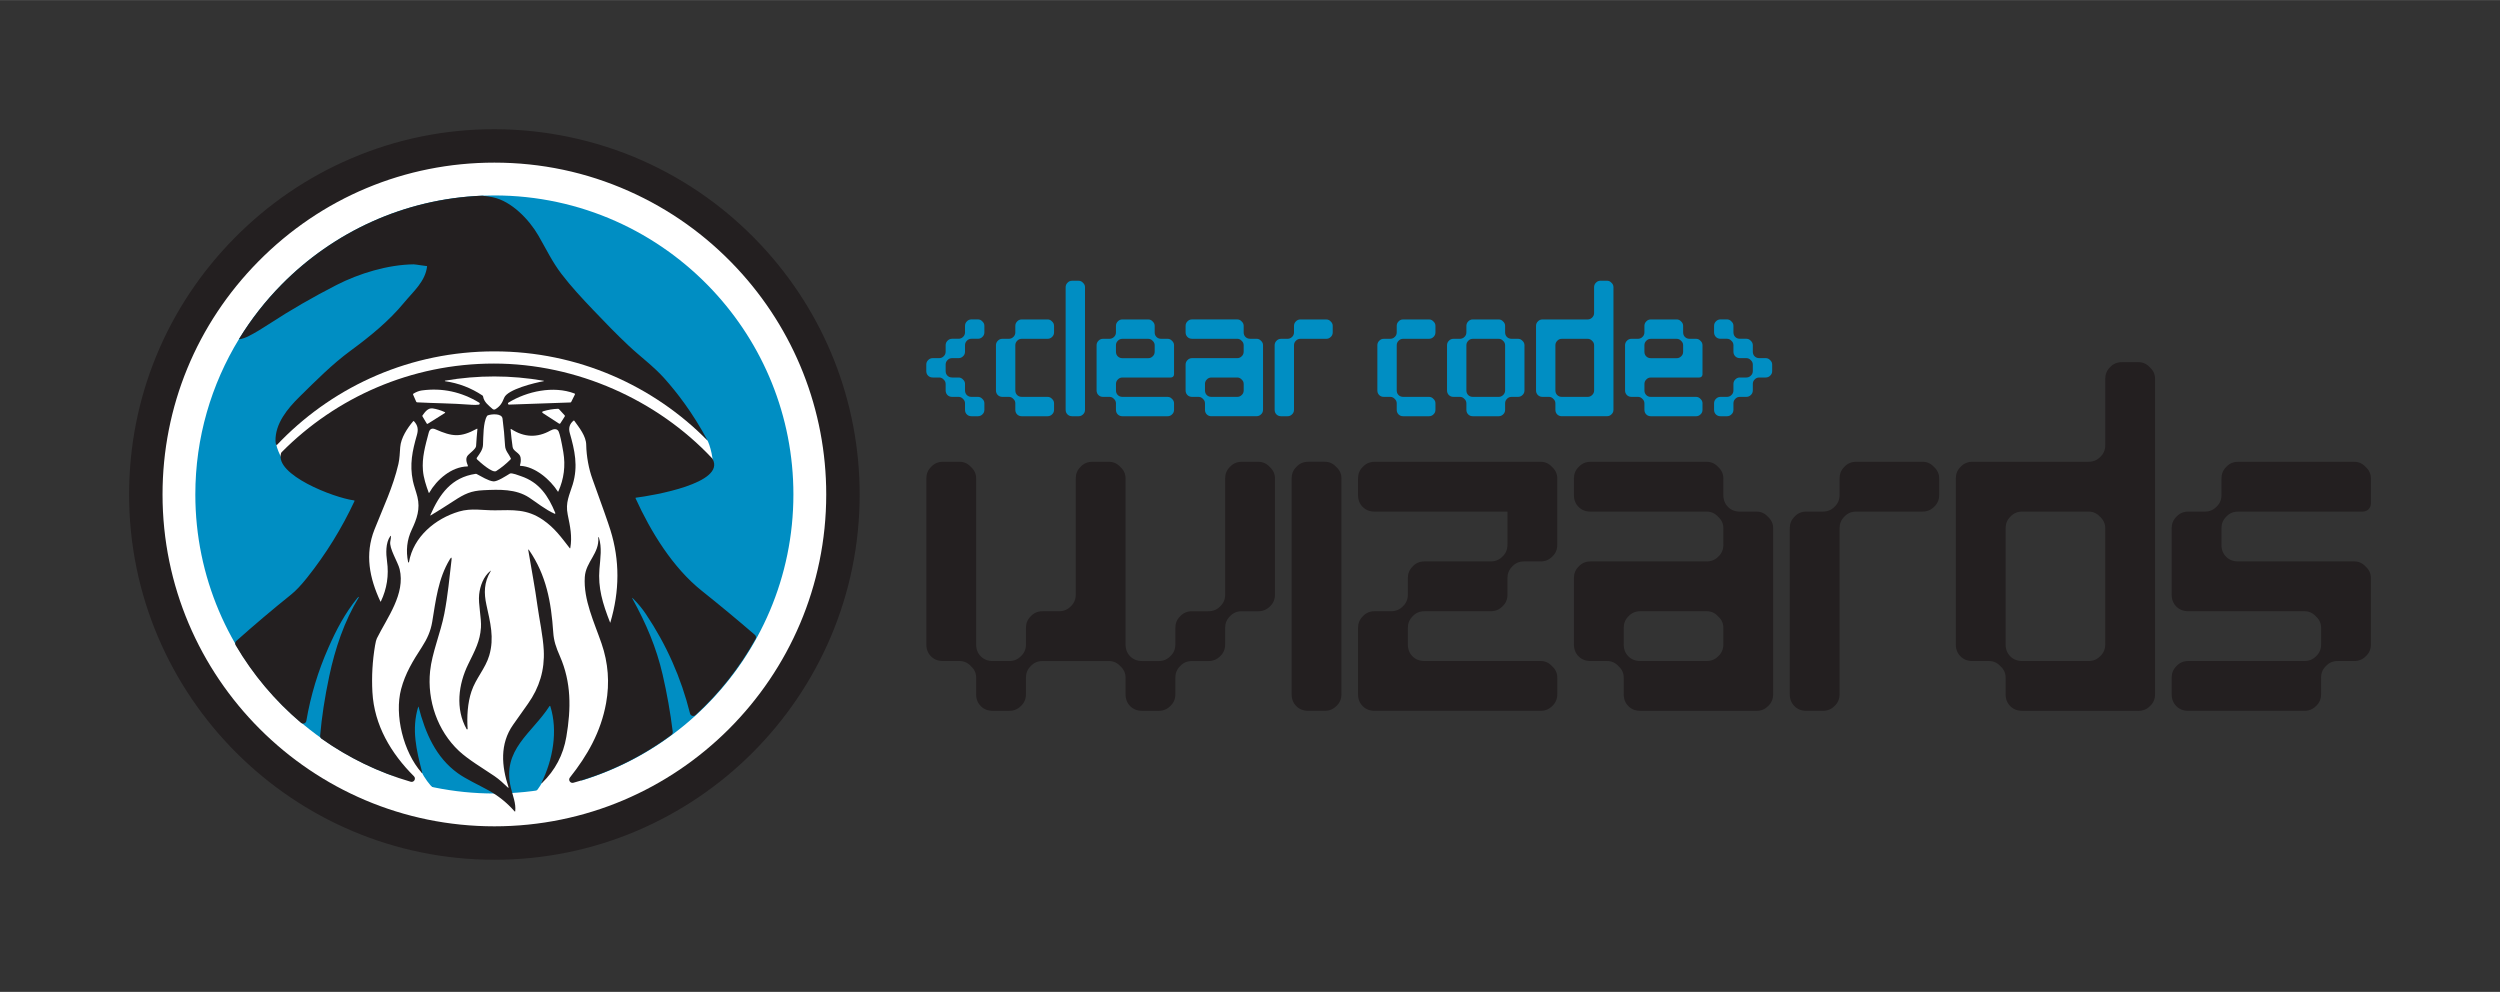<?xml version="1.0" encoding="UTF-8"?><svg id="a" xmlns="http://www.w3.org/2000/svg" width="65.93cm" height="26.16cm" viewBox="0 0 1869.01 741.46"><rect x="0" y="0" width="1869.01" height="741.46" fill="#333333" stroke="none"/><g id="b"><path d="m630.19,369.6c0,143.69-116.9,260.59-260.59,260.59S109.01,513.29,109.01,369.6c0-71.25,28.75-135.92,75.26-183.01,47.26-47.87,112.89-77.58,185.33-77.58s142.77,31.88,190.37,82.81c43.53,46.6,70.22,109.13,70.22,177.78Z" fill="#fff" stroke-width="0"/><path d="m742.18,531.35c-3.62,0-6.59-1.16-8.92-3.49s-3.49-5.3-3.49-8.92v-12.41c0-3.36-1.3-6.21-3.88-8.53-2.33-2.58-5.18-3.88-8.53-3.88h-12.41c-3.62,0-6.59-1.16-8.92-3.49s-3.49-5.3-3.49-8.92v-124.14c0-3.36,1.16-6.21,3.49-8.53,2.33-2.58,5.3-3.88,8.92-3.88h12.41c3.36,0,6.21,1.3,8.53,3.88,2.58,2.33,3.88,5.18,3.88,8.53v124.14c0,3.62,1.16,6.59,3.49,8.92,2.33,2.33,5.3,3.49,8.92,3.49h12.41c3.36,0,6.21-1.16,8.53-3.49,2.58-2.33,3.88-5.3,3.88-8.92v-12.41c0-3.36,1.16-6.21,3.49-8.53,2.33-2.58,5.3-3.88,8.92-3.88h12.41c3.36,0,6.21-1.16,8.53-3.49,2.58-2.33,3.88-5.3,3.88-8.92v-86.9c0-3.36,1.16-6.21,3.49-8.53,2.33-2.58,5.3-3.88,8.92-3.88h12.41c3.36,0,6.21,1.3,8.53,3.88,2.58,2.33,3.88,5.18,3.88,8.53v124.14c0,3.62,1.16,6.59,3.49,8.92,2.33,2.33,5.3,3.49,8.92,3.49h12.41c3.36,0,6.21-1.16,8.53-3.49,2.58-2.33,3.88-5.3,3.88-8.92v-12.41c0-3.36,1.16-6.21,3.49-8.53,2.33-2.58,5.3-3.88,8.92-3.88h12.41c3.36,0,6.21-1.16,8.53-3.49,2.58-2.33,3.88-5.3,3.88-8.92v-86.9c0-3.36,1.16-6.21,3.49-8.53,2.33-2.58,5.3-3.88,8.92-3.88h12.41c3.36,0,6.21,1.3,8.54,3.88,2.58,2.33,3.88,5.18,3.88,8.53v86.9c0,3.62-1.3,6.59-3.88,8.92-2.33,2.33-5.18,3.49-8.54,3.49h-12.41c-3.62,0-6.59,1.3-8.92,3.88-2.33,2.33-3.49,5.18-3.49,8.53v12.41c0,3.62-1.3,6.59-3.88,8.92-2.33,2.33-5.18,3.49-8.53,3.49h-12.41c-3.62,0-6.59,1.3-8.92,3.88-2.33,2.33-3.49,5.18-3.49,8.53v12.41c0,3.62-1.3,6.59-3.88,8.92-2.33,2.33-5.18,3.49-8.53,3.49h-12.41c-3.62,0-6.59-1.16-8.92-3.49s-3.49-5.3-3.49-8.92v-12.41c0-3.36-1.3-6.21-3.88-8.53-2.33-2.58-5.18-3.88-8.53-3.88h-49.65c-3.62,0-6.59,1.3-8.92,3.88-2.33,2.33-3.49,5.18-3.49,8.53v12.41c0,3.62-1.3,6.59-3.88,8.92-2.33,2.33-5.18,3.49-8.53,3.49h-12.41Z" fill="#231f20" stroke-width="0"/><path d="m978.04,531.35c-3.62,0-6.59-1.16-8.92-3.49-2.33-2.33-3.49-5.3-3.49-8.92v-161.38c0-3.36,1.16-6.21,3.49-8.53,2.33-2.58,5.3-3.88,8.92-3.88h12.41c3.36,0,6.21,1.3,8.53,3.88,2.58,2.33,3.88,5.18,3.88,8.53v161.38c0,3.62-1.3,6.59-3.88,8.92-2.33,2.33-5.18,3.49-8.53,3.49h-12.41Z" fill="#231f20" stroke-width="0"/><path d="m1027.69,531.35c-3.62,0-6.59-1.16-8.92-3.49-2.33-2.33-3.49-5.3-3.49-8.92v-49.65c0-3.36,1.16-6.21,3.49-8.53,2.33-2.58,5.3-3.88,8.92-3.88h12.41c3.36,0,6.21-1.16,8.53-3.49,2.58-2.33,3.88-5.3,3.88-8.92v-12.41c0-3.36,1.16-6.21,3.49-8.53,2.33-2.58,5.3-3.88,8.92-3.88h49.65c3.36,0,6.21-1.16,8.53-3.49,2.58-2.33,3.88-5.3,3.88-8.92v-24.83h-99.31c-3.62,0-6.59-1.16-8.92-3.49s-3.49-5.3-3.49-8.92v-12.41c0-3.36,1.16-6.21,3.49-8.53,2.33-2.58,5.3-3.88,8.92-3.88h124.14c3.36,0,6.21,1.3,8.53,3.88,2.58,2.33,3.88,5.18,3.88,8.53v49.65c0,3.62-1.3,6.59-3.88,8.92-2.33,2.33-5.18,3.49-8.53,3.49h-12.41c-3.62,0-6.59,1.3-8.92,3.88-2.33,2.33-3.49,5.18-3.49,8.53v12.41c0,3.62-1.3,6.59-3.88,8.92-2.33,2.33-5.18,3.49-8.53,3.49h-49.65c-3.62,0-6.59,1.3-8.92,3.88-2.33,2.33-3.49,5.18-3.49,8.53v12.41c0,3.62,1.16,6.59,3.49,8.92,2.33,2.33,5.3,3.49,8.92,3.49h86.89c3.36,0,6.21,1.3,8.53,3.88,2.58,2.33,3.88,5.18,3.88,8.53v12.41c0,3.62-1.3,6.59-3.88,8.92-2.33,2.33-5.18,3.49-8.53,3.49h-124.14Z" fill="#231f20" stroke-width="0"/><path d="m1226.31,531.35c-3.62,0-6.59-1.16-8.92-3.49s-3.49-5.3-3.49-8.92v-12.41c0-3.36-1.3-6.21-3.88-8.53-2.33-2.58-5.18-3.88-8.53-3.88h-12.41c-3.62,0-6.59-1.16-8.92-3.49s-3.49-5.3-3.49-8.92v-49.65c0-3.36,1.16-6.21,3.49-8.53,2.33-2.58,5.3-3.88,8.92-3.88h86.9c3.36,0,6.21-1.16,8.53-3.49,2.58-2.33,3.88-5.3,3.88-8.92v-12.41c0-3.36-1.3-6.21-3.88-8.53-2.33-2.58-5.18-3.88-8.53-3.88h-86.9c-3.62,0-6.59-1.16-8.92-3.49s-3.49-5.3-3.49-8.92v-12.41c0-3.36,1.16-6.21,3.49-8.53,2.33-2.58,5.3-3.88,8.92-3.88h86.9c3.36,0,6.21,1.3,8.53,3.88,2.58,2.33,3.88,5.18,3.88,8.53v12.41c0,3.62,1.16,6.59,3.49,8.92s5.3,3.49,8.92,3.49h12.41c3.36,0,6.21,1.3,8.53,3.88,2.58,2.33,3.88,5.18,3.88,8.53v124.14c0,3.62-1.3,6.59-3.88,8.92-2.33,2.33-5.18,3.49-8.53,3.49h-86.89Zm49.65-37.24c3.36,0,6.21-1.16,8.53-3.49,2.58-2.33,3.88-5.3,3.88-8.92v-12.41c0-3.36-1.3-6.21-3.88-8.53-2.33-2.58-5.18-3.88-8.53-3.88h-49.65c-3.62,0-6.59,1.3-8.92,3.88-2.33,2.33-3.49,5.18-3.49,8.53v12.41c0,3.62,1.16,6.59,3.49,8.92,2.33,2.33,5.3,3.49,8.92,3.49h49.65Z" fill="#231f20" stroke-width="0"/><path d="m1350.45,531.35c-3.62,0-6.59-1.16-8.92-3.49-2.33-2.33-3.49-5.3-3.49-8.92v-124.14c0-3.36,1.16-6.21,3.49-8.53,2.33-2.58,5.3-3.88,8.92-3.88h12.41c3.36,0,6.21-1.16,8.53-3.49,2.58-2.33,3.88-5.3,3.88-8.92v-12.41c0-3.36,1.16-6.21,3.49-8.53,2.33-2.58,5.3-3.88,8.92-3.88h49.65c3.36,0,6.21,1.3,8.53,3.88,2.58,2.33,3.88,5.18,3.88,8.53v12.41c0,3.62-1.3,6.59-3.88,8.92-2.33,2.33-5.18,3.49-8.53,3.49h-49.65c-3.62,0-6.59,1.3-8.92,3.88-2.33,2.33-3.49,5.18-3.49,8.53v124.14c0,3.62-1.3,6.59-3.88,8.92-2.33,2.33-5.18,3.49-8.53,3.49h-12.41Z" fill="#231f20" stroke-width="0"/><path d="m1511.82,531.35c-3.62,0-6.59-1.16-8.92-3.49s-3.49-5.3-3.49-8.92v-12.41c0-3.36-1.3-6.21-3.88-8.53-2.33-2.58-5.18-3.88-8.53-3.88h-12.41c-3.62,0-6.59-1.16-8.92-3.49s-3.49-5.3-3.49-8.92v-124.14c0-3.36,1.16-6.21,3.49-8.53,2.33-2.58,5.3-3.88,8.92-3.88h86.9c3.36,0,6.21-1.16,8.53-3.49,2.58-2.33,3.88-5.3,3.88-8.92v-49.65c0-3.36,1.16-6.21,3.49-8.54,2.33-2.58,5.3-3.88,8.92-3.88h12.41c3.36,0,6.21,1.3,8.53,3.88,2.58,2.33,3.88,5.18,3.88,8.54v235.86c0,3.62-1.3,6.59-3.88,8.92-2.33,2.33-5.18,3.49-8.53,3.49h-86.89Zm49.65-37.24c3.36,0,6.21-1.16,8.53-3.49,2.58-2.33,3.88-5.3,3.88-8.92v-86.89c0-3.36-1.3-6.21-3.88-8.53-2.33-2.58-5.18-3.88-8.53-3.88h-49.65c-3.62,0-6.59,1.3-8.92,3.88-2.33,2.33-3.49,5.18-3.49,8.53v86.89c0,3.62,1.16,6.59,3.49,8.92,2.33,2.33,5.3,3.49,8.92,3.49h49.65Z" fill="#231f20" stroke-width="0"/><path d="m1635.96,531.35c-3.62,0-6.59-1.16-8.92-3.49-2.33-2.33-3.49-5.3-3.49-8.92v-12.41c0-3.36,1.16-6.21,3.49-8.53,2.33-2.58,5.3-3.88,8.92-3.88h86.9c3.36,0,6.21-1.16,8.53-3.49,2.58-2.33,3.88-5.3,3.88-8.92v-12.41c0-3.36-1.3-6.21-3.88-8.53-2.33-2.58-5.18-3.88-8.53-3.88h-86.9c-3.62,0-6.59-1.16-8.92-3.49-2.33-2.33-3.49-5.3-3.49-8.92v-49.65c0-3.36,1.16-6.21,3.49-8.53,2.33-2.58,5.3-3.88,8.92-3.88h12.41c3.36,0,6.21-1.16,8.53-3.49,2.58-2.33,3.88-5.3,3.88-8.92v-12.41c0-3.36,1.16-6.21,3.49-8.53,2.33-2.58,5.3-3.88,8.92-3.88h86.89c3.36,0,6.21,1.3,8.53,3.88,2.58,2.33,3.88,5.18,3.88,8.53v18.62c0,1.81-.65,3.36-1.94,4.65-1.3,1.04-2.72,1.55-4.27,1.55h-93.1c-3.62,0-6.59,1.3-8.92,3.88-2.33,2.33-3.49,5.18-3.49,8.53v12.41c0,3.62,1.16,6.59,3.49,8.92s5.3,3.49,8.92,3.49h86.89c3.36,0,6.21,1.3,8.53,3.88,2.58,2.33,3.88,5.18,3.88,8.53v49.65c0,3.62-1.3,6.59-3.88,8.92-2.33,2.33-5.18,3.49-8.53,3.49h-12.41c-3.62,0-6.59,1.3-8.92,3.88-2.33,2.33-3.49,5.18-3.49,8.53v12.41c0,3.62-1.3,6.59-3.88,8.92-2.33,2.33-5.18,3.49-8.53,3.49h-86.9Z" fill="#231f20" stroke-width="0"/><path d="m726.28,311.11c-1.41,0-2.56-.45-3.47-1.36s-1.36-2.06-1.36-3.47v-4.82c0-1.3-.5-2.41-1.51-3.32-.9-1-2.01-1.51-3.32-1.51h-4.82c-1.41,0-2.56-.45-3.47-1.36-.9-.9-1.36-2.06-1.36-3.47v-4.82c0-1.3-.5-2.41-1.51-3.32-.9-1-2.01-1.51-3.32-1.51h-4.82c-1.41,0-2.56-.45-3.47-1.36s-1.36-2.06-1.36-3.47v-4.82c0-1.3.45-2.41,1.36-3.32.9-1,2.06-1.51,3.47-1.51h4.82c1.3,0,2.41-.45,3.32-1.36,1-.9,1.51-2.06,1.51-3.47v-4.82c0-1.3.45-2.41,1.36-3.32.9-1,2.06-1.51,3.47-1.51h4.82c1.3,0,2.41-.45,3.32-1.36,1-.9,1.51-2.06,1.51-3.47v-4.82c0-1.3.45-2.41,1.36-3.32.9-1,2.06-1.51,3.47-1.51h4.82c1.3,0,2.41.5,3.32,1.51,1,.9,1.51,2.01,1.51,3.32v4.82c0,1.41-.5,2.56-1.51,3.47-.9.9-2.01,1.36-3.32,1.36h-4.82c-1.41,0-2.56.5-3.47,1.51-.9.9-1.36,2.01-1.36,3.32v4.82c0,1.41-.5,2.56-1.51,3.47-.9.9-2.01,1.36-3.32,1.36h-4.82c-1.41,0-2.56.5-3.47,1.51-.9.9-1.36,2.01-1.36,3.32v4.82c0,1.41.45,2.56,1.36,3.47.9.9,2.06,1.36,3.47,1.36h4.82c1.3,0,2.41.5,3.32,1.51,1,.9,1.51,2.01,1.51,3.32v4.82c0,1.41.45,2.56,1.36,3.47.9.9,2.06,1.36,3.47,1.36h4.82c1.3,0,2.41.5,3.32,1.51,1,.9,1.51,2.01,1.51,3.32v4.82c0,1.41-.5,2.56-1.51,3.47-.9.9-2.01,1.36-3.32,1.36h-4.82Z" fill="#008ec3" stroke-width="0"/><path d="m763.89,311.11c-1.41,0-2.56-.45-3.47-1.36-.9-.9-1.36-2.06-1.36-3.47v-4.82c0-1.3-.5-2.41-1.51-3.32-.9-1-2.01-1.51-3.32-1.51h-4.82c-1.41,0-2.56-.45-3.47-1.36-.9-.9-1.36-2.06-1.36-3.47v-33.75c0-1.3.45-2.41,1.36-3.32.9-1,2.06-1.51,3.47-1.51h4.82c1.3,0,2.41-.45,3.32-1.36,1-.9,1.51-2.06,1.51-3.47v-4.82c0-1.3.45-2.41,1.36-3.32.9-1,2.06-1.51,3.47-1.51h19.29c1.3,0,2.41.5,3.32,1.51,1,.9,1.51,2.01,1.51,3.32v4.82c0,1.41-.5,2.56-1.51,3.47-.9.9-2.01,1.36-3.32,1.36h-19.29c-1.41,0-2.56.5-3.47,1.51-.9.9-1.36,2.01-1.36,3.32v33.75c0,1.41.45,2.56,1.36,3.47.9.9,2.06,1.36,3.47,1.36h19.29c1.3,0,2.41.5,3.32,1.51,1,.9,1.51,2.01,1.51,3.32v4.82c0,1.41-.5,2.56-1.51,3.47-.9.9-2.01,1.36-3.32,1.36h-19.29Z" fill="#008ec3" stroke-width="0"/><path d="m801.51,311.11c-1.41,0-2.56-.45-3.47-1.36s-1.36-2.06-1.36-3.47v-91.62c0-1.3.45-2.41,1.36-3.32.9-1,2.06-1.51,3.47-1.51h4.82c1.3,0,2.41.5,3.32,1.51,1,.9,1.51,2.01,1.51,3.32v91.62c0,1.41-.5,2.56-1.51,3.47-.9.9-2.01,1.36-3.32,1.36h-4.82Z" fill="#008ec3" stroke-width="0"/><path d="m839.12,311.11c-1.41,0-2.56-.45-3.47-1.36-.9-.9-1.36-2.06-1.36-3.47v-4.82c0-1.3-.5-2.41-1.51-3.32-.9-1-2.01-1.51-3.32-1.51h-4.82c-1.41,0-2.56-.45-3.47-1.36-.9-.9-1.36-2.06-1.36-3.47v-33.75c0-1.3.45-2.41,1.36-3.32.9-1,2.06-1.51,3.47-1.51h4.82c1.3,0,2.41-.45,3.32-1.36,1-.9,1.51-2.06,1.51-3.47v-4.82c0-1.3.45-2.41,1.36-3.32.9-1,2.06-1.51,3.47-1.51h19.29c1.3,0,2.41.5,3.32,1.51,1,.9,1.51,2.01,1.51,3.32v4.82c0,1.41.45,2.56,1.36,3.47.9.9,2.06,1.36,3.47,1.36h4.82c1.3,0,2.41.5,3.32,1.51,1,.9,1.51,2.01,1.51,3.32v21.7c0,.7-.25,1.31-.75,1.81-.5.4-1.05.6-1.66.6h-36.17c-1.41,0-2.56.5-3.47,1.51-.9.9-1.36,2.01-1.36,3.32v4.82c0,1.41.45,2.56,1.36,3.47.9.9,2.06,1.36,3.47,1.36h33.75c1.3,0,2.41.5,3.32,1.51,1,.9,1.51,2.01,1.51,3.32v4.82c0,1.41-.5,2.56-1.51,3.47-.9.9-2.01,1.36-3.32,1.36h-33.75Zm19.29-43.4c1.3,0,2.41-.45,3.32-1.36,1-.9,1.51-2.06,1.51-3.47v-4.82c0-1.3-.5-2.41-1.51-3.32-.9-1-2.01-1.51-3.32-1.51h-19.29c-1.41,0-2.56.5-3.47,1.51-.9.9-1.36,2.01-1.36,3.32v4.82c0,1.41.45,2.56,1.36,3.47.9.9,2.06,1.36,3.47,1.36h19.29Z" fill="#008ec3" stroke-width="0"/><path d="m905.67,311.11c-1.41,0-2.56-.45-3.47-1.36-.9-.9-1.36-2.06-1.36-3.47v-4.82c0-1.3-.5-2.41-1.51-3.32-.9-1-2.01-1.51-3.32-1.51h-4.82c-1.41,0-2.56-.45-3.47-1.36-.9-.9-1.36-2.06-1.36-3.47v-19.29c0-1.3.45-2.41,1.36-3.32.9-1,2.06-1.51,3.47-1.51h33.75c1.3,0,2.41-.45,3.32-1.36,1-.9,1.51-2.06,1.51-3.47v-4.82c0-1.3-.5-2.41-1.51-3.32-.9-1-2.01-1.51-3.32-1.51h-33.75c-1.41,0-2.56-.45-3.47-1.36-.9-.9-1.36-2.06-1.36-3.47v-4.82c0-1.3.45-2.41,1.36-3.32.9-1,2.06-1.51,3.47-1.51h33.75c1.3,0,2.41.5,3.32,1.51,1,.9,1.51,2.01,1.51,3.32v4.82c0,1.41.45,2.56,1.36,3.47.9.9,2.06,1.36,3.47,1.36h4.82c1.3,0,2.41.5,3.32,1.51,1,.9,1.51,2.01,1.51,3.32v48.22c0,1.41-.5,2.56-1.51,3.47-.9.9-2.01,1.36-3.32,1.36h-33.75Zm19.29-14.47c1.3,0,2.41-.45,3.32-1.36,1-.9,1.51-2.06,1.51-3.47v-4.82c0-1.3-.5-2.41-1.51-3.32-.9-1-2.01-1.51-3.32-1.51h-19.29c-1.41,0-2.56.5-3.47,1.51-.9.9-1.36,2.01-1.36,3.32v4.82c0,1.41.45,2.56,1.36,3.47.9.9,2.06,1.36,3.47,1.36h19.29Z" fill="#008ec3" stroke-width="0"/><path d="m957.75,311.11c-1.41,0-2.56-.45-3.47-1.36s-1.36-2.06-1.36-3.47v-48.22c0-1.3.45-2.41,1.36-3.32.9-1,2.06-1.51,3.47-1.51h4.82c1.3,0,2.41-.45,3.32-1.36,1-.9,1.51-2.06,1.51-3.47v-4.82c0-1.3.45-2.41,1.36-3.32.9-1,2.06-1.51,3.47-1.51h19.29c1.3,0,2.41.5,3.32,1.51,1,.9,1.51,2.01,1.51,3.32v4.82c0,1.41-.5,2.56-1.51,3.47-.9.9-2.01,1.36-3.32,1.36h-19.29c-1.41,0-2.56.5-3.47,1.51-.9.9-1.36,2.01-1.36,3.32v48.22c0,1.41-.5,2.56-1.51,3.47-.9.9-2.01,1.36-3.32,1.36h-4.82Z" fill="#008ec3" stroke-width="0"/><path d="m1049.03,311.11c-1.41,0-2.56-.45-3.47-1.36-.9-.9-1.36-2.06-1.36-3.47v-4.82c0-1.3-.5-2.41-1.51-3.32-.9-1-2.01-1.51-3.32-1.51h-4.82c-1.41,0-2.56-.45-3.47-1.36-.9-.9-1.36-2.06-1.36-3.47v-33.75c0-1.3.45-2.41,1.36-3.32.9-1,2.06-1.51,3.47-1.51h4.82c1.3,0,2.41-.45,3.32-1.36,1-.9,1.51-2.06,1.51-3.47v-4.82c0-1.3.45-2.41,1.36-3.32.9-1,2.06-1.51,3.47-1.51h19.29c1.3,0,2.41.5,3.32,1.51,1,.9,1.51,2.01,1.51,3.32v4.82c0,1.41-.5,2.56-1.51,3.47-.9.9-2.01,1.36-3.32,1.36h-19.29c-1.41,0-2.56.5-3.47,1.51-.9.9-1.36,2.01-1.36,3.32v33.75c0,1.41.45,2.56,1.36,3.47.9.9,2.06,1.36,3.47,1.36h19.29c1.3,0,2.41.5,3.32,1.51,1,.9,1.51,2.01,1.51,3.32v4.82c0,1.41-.5,2.56-1.51,3.47-.9.9-2.01,1.36-3.32,1.36h-19.29Z" fill="#008ec3" stroke-width="0"/><path d="m1101.11,311.11c-1.41,0-2.56-.45-3.47-1.36-.9-.9-1.36-2.06-1.36-3.47v-4.82c0-1.3-.5-2.41-1.51-3.32-.9-1-2.01-1.51-3.32-1.51h-4.82c-1.41,0-2.56-.45-3.47-1.36-.9-.9-1.36-2.06-1.36-3.47v-33.75c0-1.3.45-2.41,1.36-3.32.9-1,2.06-1.51,3.47-1.51h4.82c1.3,0,2.41-.45,3.32-1.36,1-.9,1.51-2.06,1.51-3.47v-4.82c0-1.3.45-2.41,1.36-3.32.9-1,2.06-1.51,3.47-1.51h19.29c1.3,0,2.41.5,3.32,1.51,1,.9,1.51,2.01,1.51,3.32v4.82c0,1.41.45,2.56,1.36,3.47.9.9,2.06,1.36,3.47,1.36h4.82c1.3,0,2.41.5,3.32,1.51,1,.9,1.51,2.01,1.51,3.32v33.75c0,1.41-.5,2.56-1.51,3.47-.9.9-2.01,1.36-3.32,1.36h-4.82c-1.41,0-2.56.5-3.47,1.51-.9.9-1.36,2.01-1.36,3.32v4.82c0,1.41-.5,2.56-1.51,3.47-.9.9-2.01,1.36-3.32,1.36h-19.29Zm19.29-14.47c1.3,0,2.41-.45,3.32-1.36,1-.9,1.51-2.06,1.51-3.47v-33.75c0-1.3-.5-2.41-1.51-3.32-.9-1-2.01-1.51-3.32-1.51h-19.29c-1.41,0-2.56.5-3.47,1.51-.9.9-1.36,2.01-1.36,3.32v33.75c0,1.41.45,2.56,1.36,3.47.9.9,2.06,1.36,3.47,1.36h19.29Z" fill="#008ec3" stroke-width="0"/><path d="m1167.65,311.11c-1.41,0-2.56-.45-3.47-1.36-.9-.9-1.36-2.06-1.36-3.47v-4.82c0-1.3-.5-2.41-1.51-3.32-.9-1-2.01-1.51-3.32-1.51h-4.82c-1.41,0-2.56-.45-3.47-1.36-.9-.9-1.36-2.06-1.36-3.47v-48.22c0-1.3.45-2.41,1.36-3.32.9-1,2.06-1.51,3.47-1.51h33.75c1.3,0,2.41-.45,3.32-1.36,1-.9,1.51-2.06,1.51-3.47v-19.29c0-1.3.45-2.41,1.36-3.32.9-1,2.06-1.51,3.47-1.51h4.82c1.3,0,2.41.5,3.32,1.51,1,.9,1.51,2.01,1.51,3.32v91.62c0,1.41-.5,2.56-1.51,3.47-.9.9-2.01,1.36-3.32,1.36h-33.75Zm19.29-14.47c1.3,0,2.41-.45,3.32-1.36,1-.9,1.51-2.06,1.51-3.47v-33.75c0-1.3-.5-2.41-1.51-3.32-.9-1-2.01-1.51-3.32-1.51h-19.29c-1.41,0-2.56.5-3.47,1.51-.9.9-1.36,2.01-1.36,3.32v33.75c0,1.41.45,2.56,1.36,3.47.9.9,2.06,1.36,3.47,1.36h19.29Z" fill="#008ec3" stroke-width="0"/><path d="m1234.2,311.11c-1.41,0-2.56-.45-3.47-1.36-.9-.9-1.36-2.06-1.36-3.47v-4.82c0-1.3-.5-2.41-1.51-3.32-.9-1-2.01-1.51-3.32-1.51h-4.82c-1.41,0-2.56-.45-3.47-1.36-.9-.9-1.36-2.06-1.36-3.47v-33.75c0-1.3.45-2.41,1.36-3.32.9-1,2.06-1.51,3.47-1.51h4.82c1.3,0,2.41-.45,3.32-1.36,1-.9,1.51-2.06,1.51-3.47v-4.82c0-1.3.45-2.41,1.36-3.32.9-1,2.06-1.51,3.47-1.51h19.29c1.3,0,2.41.5,3.32,1.51,1,.9,1.51,2.01,1.51,3.32v4.82c0,1.41.45,2.56,1.36,3.47.9.9,2.06,1.36,3.47,1.36h4.82c1.3,0,2.41.5,3.32,1.51,1,.9,1.51,2.01,1.51,3.32v21.7c0,.7-.25,1.31-.75,1.81-.5.4-1.05.6-1.66.6h-36.17c-1.41,0-2.56.5-3.47,1.51-.9.9-1.36,2.01-1.36,3.32v4.82c0,1.41.45,2.56,1.36,3.47.9.9,2.06,1.36,3.47,1.36h33.75c1.3,0,2.41.5,3.32,1.51,1,.9,1.51,2.01,1.51,3.32v4.82c0,1.41-.5,2.56-1.51,3.47-.9.9-2.01,1.36-3.32,1.36h-33.75Zm19.29-43.4c1.3,0,2.41-.45,3.32-1.36,1-.9,1.51-2.06,1.51-3.47v-4.82c0-1.3-.5-2.41-1.51-3.32-.9-1-2.01-1.51-3.32-1.51h-19.29c-1.41,0-2.56.5-3.47,1.51-.9.9-1.36,2.01-1.36,3.32v4.82c0,1.41.45,2.56,1.36,3.47.9.9,2.06,1.36,3.47,1.36h19.29Z" fill="#008ec3" stroke-width="0"/><path d="m1286.28,311.11c-1.41,0-2.56-.45-3.47-1.36s-1.36-2.06-1.36-3.47v-4.82c0-1.3.45-2.41,1.36-3.32.9-1,2.06-1.51,3.47-1.51h4.82c1.3,0,2.41-.45,3.32-1.36,1-.9,1.51-2.06,1.51-3.47v-4.82c0-1.3.45-2.41,1.36-3.32.9-1,2.06-1.51,3.47-1.51h4.82c1.3,0,2.41-.45,3.32-1.36,1-.9,1.51-2.06,1.51-3.47v-4.82c0-1.3-.5-2.41-1.51-3.32-.9-1-2.01-1.51-3.32-1.51h-4.82c-1.41,0-2.56-.45-3.47-1.36-.9-.9-1.36-2.06-1.36-3.47v-4.82c0-1.3-.5-2.41-1.51-3.32-.9-1-2.01-1.51-3.32-1.51h-4.82c-1.41,0-2.56-.45-3.47-1.36-.9-.9-1.36-2.06-1.36-3.47v-4.82c0-1.3.45-2.41,1.36-3.32.9-1,2.06-1.51,3.47-1.51h4.82c1.3,0,2.41.5,3.32,1.51,1,.9,1.51,2.01,1.51,3.32v4.82c0,1.41.45,2.56,1.36,3.47.9.9,2.06,1.36,3.47,1.36h4.82c1.3,0,2.41.5,3.32,1.51,1,.9,1.51,2.01,1.51,3.32v4.82c0,1.41.45,2.56,1.36,3.47s2.06,1.36,3.47,1.36h4.82c1.3,0,2.41.5,3.32,1.51,1,.9,1.51,2.01,1.51,3.32v4.82c0,1.41-.5,2.56-1.51,3.47-.9.9-2.01,1.36-3.32,1.36h-4.82c-1.41,0-2.56.5-3.47,1.51-.9.9-1.36,2.01-1.36,3.32v4.82c0,1.41-.5,2.56-1.51,3.47-.9.9-2.01,1.36-3.32,1.36h-4.82c-1.41,0-2.56.5-3.47,1.51-.9.9-1.36,2.01-1.36,3.32v4.82c0,1.41-.5,2.56-1.51,3.47-.9.9-2.01,1.36-3.32,1.36h-4.82Z" fill="#008ec3" stroke-width="0"/><path d="m593.15,369.6c0,123.27-100.28,223.56-223.56,223.56s-223.56-100.29-223.56-223.56c0-42.54,11.95-82.34,32.66-116.23,9.05-14.81,19.77-28.49,31.91-40.78,38.54-39.04,91.34-64,149.85-66.36,3.03-.13,6.08-.19,9.14-.19,64.38,0,122.49,27.35,163.32,71.04,37.35,39.98,60.24,93.63,60.24,152.52Z" fill="#008ec3" stroke-width="0"/><path d="m284.39,570.95c-22.99-34.38-37.47-87.82-19.62-106.1,3.12-3.19,10.66-8.83,11.63-18.17.7-6.78-2.51-11.19-5.09-17.44-5.66-13.72-4.21-26.4-2.91-37.79,1.75-15.33,7.49-20.61,18.89-43.6,16.1-32.48,11.54-36.49,18.89-45.78,9.24-11.66,11.18,13.27,10.97,16.12-.74,10-9.07,23.03-8,29.17,3.25,18.63,7.48,26.34,11.89,21,5.01-6.07,29.38-24.08,37.14-21.8,5.29,1.56,8.19,7,27.61-.97,6.3-2.58,24.01,21.03,33.11,23.09,10.66,2.42,1.66-58.49,9.53-61.84,5.7-2.43,34.66,30.96,37.63,61.36,3.02,30.95,6.24,32.13,5.81,45.78-.85,27.35-11.29,29.75-12.35,53.05-1.23,26.91,12.34,31.56,15.99,60.32,1.2,9.43-23.95,34.69-45.04,61.13-3.2,4.01-45.74,14.61-34.64,7.51,24.22-15.5,25.63-98.31,17.68-87.27-19.76,27.43-29.14,29.9-31.44,42.95-1.65,9.37-4.19,5.88-3.44,25.18.73,18.69,15.76,30.91,6.57,29.43-5.39-.87,1.51,4.59-2.21-5.69-2.43-6.73-45.44-29.57-47.65-35.55-38.42-104.3-31.41-44.69-27.2-10.96,4.48,35.92,30.4,45.33,23.01,39.08-4.47-3.78-35.15-4.84-46.77-22.21Z" fill="#fff" stroke-width="0"/><path d="m532.24,348.77c-1.07,1,.43-5.03-.93-5.03-1.49,0-2.98-.59-4.08-1.77-20.22-21.63-44.11-38.66-71.03-50.62-27.86-12.38-57.54-18.66-88.22-18.66-58.03,0-112.54,22.56-153.7,63.57-.45.44-.89.88-1.33,1.33-1.38,1.4,2.21,1.05.42.67-.26-.65-2.27,5.66-3.72,2.54-5.2-11.14-2.32-10.35-2.73-12.97.88-.88.25-.25,1.14-1.12,43.07-42.07,99.68-65.18,159.91-65.18,32.25,0,63.46,6.61,92.75,19.62,28.29,12.57,46.53,24.8,67.77,47.53,2.1,2.26,5.98,17.97,3.73,20.07Z" fill="#fff" stroke-width="0"/><path d="m564.85,477.61c-11.83,21.35-27.05,40.57-44.93,56.93-1.38,1.26-3.61.6-4.06-1.21-6.62-26.61-17.62-51.4-33.02-74.38-2.69-4.01-5.89-7.88-9.62-11.6-.75-.75-.88-.65-.36.27,10.26,18.66,17.79,36.23,22.54,56.73,3.25,14.05,5.76,28.28,7.55,42.68.11.89-.27,1.77-.98,2.3-21.76,16.13-46.54,28.39-73.31,35.79-2.3.64-4.08-2.04-2.59-3.91,13-16.36,23.14-34.02,27.05-55.65,2.74-15.13,1.61-29.96-3.38-44.48-5.48-15.93-13.62-32.75-12.55-49.73.73-11.53,11.04-17.61,10.08-29.64,0-.12.1-.22.22-.22.09,0,.17.06.21.14,2.43,7.79,1.11,15.53.44,23.68-1.14,14.04,2.28,25.56,7.98,40.06.06.14.1.14.15,0,7.04-23.64,7.08-46.67.1-69.08-1.72-5.54-6.24-18.35-13.52-38.42-2.62-7.2-4.44-16.69-4.6-25.47-.11-6.45-5.22-12.76-8.91-17.91-.16-.22-.35-.25-.57-.08-2.93,2.42-3.87,5.49-2.81,9.23,3.7,12.97,6.37,24.72,2.19,38.49-2.38,7.84-5.6,13.4-3.73,22.52,1.86,9.06,3.41,16.2,1.94,24.95-.07.39-.22.43-.45.12-6.21-7.94-11.24-15.15-20.13-21.21-11.98-8.17-22.35-7.24-35.67-7.06-8.95.11-17.69-1.83-26.9.88-17.67,5.22-34.21,18.87-37.46,37.87-.03.18-.21.29-.39.25-.12-.03-.21-.12-.25-.24-1.76-8.66-.87-16.74,2.69-24.24,3.85-8.15,6.48-15.51,4.25-24.6-.94-3.83-2.66-8.37-3.4-11.99-2.52-12.28-.4-22.31,3-34.13,1.24-4.3.72-7.28-2.14-10.39-.21-.24-.43-.23-.63,0-4.44,5.22-9.15,12.44-9.68,19.41-.32,4.2-.42,8.57-1.36,12.59-4.01,17.27-11.25,32.16-17.88,48.94-7.34,18.56-3.72,36.35,4.42,53.8.04.1.15.15.25.1.04-.03.09-.06.1-.1,4.54-9.57,6.07-19.57,4.62-30.02-.82-5.85-1.15-13.74,2.39-18.76.33-.48.51-.42.52.16,0,.96-.14,2.19-.45,3.66-1.09,5.1,5.71,15.55,6.96,20.79,4.44,18.53-9.3,36.19-17.01,51.74-.47.96-.94,2.74-1.37,5.34-1.95,11.56-2.61,23.15-1.98,34.78,1.34,24.93,14.03,45.99,31.05,62.97,1.8,1.79.02,4.82-2.42,4.11-24.15-7-46.62-17.97-66.67-32.16-.72-.51-1.11-1.35-1.04-2.23,1.19-13.88,3.46-28.74,6.82-44.55,4.34-20.47,11.2-41.04,22.14-59.01.05-.09.02-.2-.07-.24-.06-.03-.14-.03-.2,0-.38.31-.71.63-1,1-9.18,11.43-15.45,23.28-21.52,37.03-7.75,17.53-13.25,35.74-16.48,54.64-.32,1.88-2.57,2.68-4.02,1.45-19.39-16.4-35.96-36.04-48.86-58.07-.59-1.01-.38-2.31.49-3.09,13.45-11.98,27.09-23.54,40.94-34.65,3.54-2.83,7.54-7.05,12-12.66,14.07-17.67,25.89-36.76,35.46-57.28.09-.18,0-.4-.19-.48-.03-.02-.06-.03-.09-.03-15.56-2.05-59.38-19.29-54.67-35.19.11-.37.33-.71.6-.98,40.51-40.82,96.65-66.14,158.58-66.14s122.27,27.25,163.1,70.81c.15.16.28.34.39.53,9.97,18.15-44.8,27.37-57.31,28.93-.32.03-.4.2-.27.49,11.29,24.89,27.8,51.83,49.41,69.06,13.47,10.74,26.73,21.74,39.77,33,.88.76,1.12,2.05.55,3.07Z" fill="#231f20" stroke-width="0"/><path d="m360.67,295.59c-8.5-5.66-17.81-9.22-27.92-10.66-.12-.02-.19-.13-.17-.25.02-.08.08-.15.16-.17,24.58-4.21,49.15-4.18,73.71.08.09,0,.16.07.16.16s-.07.16-.16.16h0c-6.79,1.21-26.96,6.13-29.5,12.35-1.63,4.01-2.85,6.23-6.58,8.6-.67.43-1.55.35-2.14-.18-3.05-2.75-6.34-5.1-7.08-9.34-.05-.32-.21-.57-.48-.75Z" fill="#fff" stroke-width="0"/><path d="m352.21,302.52c-15.06-1.15-27.94-1.11-40.3-1.79-.38-.02-.64-.21-.79-.55l-2.26-5.17c-.16-.35-.07-.62.26-.82,2.18-1.31,4.28-2.1,6.27-2.37,15.19-2.04,29.48,1.01,42.87,9.14.38.23.51.72.28,1.11-.13.21-.34.36-.59.39-1.61.22-3.52.25-5.73.08Z" fill="#fff" stroke-width="0"/><path d="m426.35,300.82l-45.78,1.6c-.45.01-.82-.34-.83-.78,0-.29.14-.56.38-.71,13.9-8.54,33.72-12.77,49.3-6.85.43.17.55.46.34.88l-2.69,5.39c-.15.31-.39.47-.74.48Z" fill="#fff" stroke-width="0"/><path d="m332.47,308.78l-12.67,7.96c-.33.21-.59.14-.79-.2l-3.15-5.29c-.16-.27-.15-.54.04-.8,1.84-2.51,4.05-5.72,7.64-5.18,2.96.45,5.91,1.35,8.87,2.7.52.23.54.5.06.81Z" fill="#fff" stroke-width="0"/><path d="m422.18,311.34l-3.19,4.98c-.3.46-.68.55-1.14.25l-11.8-7.66c-1.06-.69-.99-1.21.22-1.57,3.52-1.05,7.13-1.65,10.83-1.8.35-.02.64.1.88.36l4.17,4.55c.24.26.25.56.03.9Z" fill="#fff" stroke-width="0"/><path d="m356.54,342.04c2.02-2.85,4.4-5.83,4.56-9.57.28-6.13.09-16.81,2.99-21.5.15-.25.37-.42.64-.53,2.53-.96,10.41-1.71,10.96,2.4.89,6.77,1.52,13.57,1.9,20.38.21,3.86,2.81,6.04,4.29,9.33.13.29.08.55-.14.77-3.3,3.36-6.9,6.29-10.79,8.78-2.78,1.78-12.26-6.78-14.29-8.74-.36-.35-.41-.91-.12-1.32Z" fill="#fff" stroke-width="0"/><path d="m349.87,340.25c-1.95,2.15-1.29,4.86-.08,7.84.14.36.02.54-.36.55-11.94.24-22.91,9.85-28.56,19.74-.05.09-.17.12-.26.06-.03-.02-.06-.05-.07-.09-2-5.4-3.9-11.21-4.35-16.75-.78-9.58,1.63-18.04,4.34-28.25.74-2.79,2.43-3.6,5.07-2.44,12.51,5.51,18.6,6.25,30.9-.43.31-.17.45-.08.41.27-.41,4.26-.73,8.48-.98,12.66-.12,2.08-4.8,5.43-6.07,6.83Z" fill="#fff" stroke-width="0"/><path d="m389.15,341.8c-.65-3.41-5.45-4.4-5.92-7.69-.62-4.36-1.12-8.74-1.5-13.13-.04-.41.12-.51.47-.28,9.68,6.28,19.45,6.65,29.31,1.11,2.2-1.24,5.1-1.78,6.21.88.92,2.18,2.05,7.27,3.41,15.24,1.74,10.22.49,20.03-3.73,29.43-.11.25-.24.26-.39.03-5.61-8.83-16.94-18.66-27.9-19.19-.36-.02-.48-.19-.37-.53.64-1.96.78-3.92.41-5.88Z" fill="#fff" stroke-width="0"/><path d="m368.78,359.82c2.9.32,9.8-4.25,12.42-5.83,1.3-.79,6.81,1.42,8.3,1.93,13.72,4.63,20.38,14.76,25.66,27.54.09.21,0,.46-.22.55-.11.05-.23.04-.34,0-7.04-3.17-13.98-8.81-19.07-12.13-9.87-6.43-21.97-6.05-34.11-5.46-9.27.45-13.93,2.61-22.27,8.07-5.64,3.69-11.35,7.28-17.12,10.75-.37.22-.47.14-.29-.26,6.91-15.7,15.71-28.11,33.8-30.79.29-.05.56,0,.82.13,3.56,1.79,8.54,5.06,12.41,5.49Z" fill="#fff" stroke-width="0"/><path d="m312.65,528.37c-5.12,16.82-1.34,32.47,2.94,48.88.21.77.05.86-.48.26-13.53-15.42-20.38-42.9-15.23-62.43,3.11-11.77,8.79-21.03,15.47-31.33,4.08-6.3,6.62-12.05,7.76-18.84,2.69-16.15,4.44-32.33,13.14-46.77,1.13-1.87,1.56-1.72,1.31.45-1.51,12.92-2.78,26.75-5.39,40.18-2.79,14.4-9.2,29.12-10.63,42.96-2.25,21.81,5.48,44.47,21.53,59.55,6.89,6.46,17.66,12.83,26.57,18.85,3.71,2.51,6.94,5.62,10.17,8.66.1.09.25.07.34-.03.05-.06.07-.14.05-.22-5.25-15.79-6.67-32.48,3.44-46.82,3.68-5.22,7.37-10.44,11.08-15.67,8.62-12.13,12.55-25.44,11.8-39.92-.56-10.87-3.41-23.69-4.73-33.46-1.82-13.5-4.53-27.43-6.8-41.21-.15-.93.03-1,.57-.23,12.92,18.78,16.52,38.92,18.05,61.38.43,6.46,2.02,11.13,5,17.93,8.55,19.56,8.4,39.15,4.79,60.29-2.3,13.47-8.34,24.93-18.09,34.38-.66.63-.78.54-.38-.28,8.36-17.05,12.33-38.53,6.49-57.04-.05-.17-.23-.27-.4-.22-.08.02-.15.07-.19.14-13.15,20.44-35.8,32.47-28.87,61.14,1.43,5.92,3.85,11.56,3.25,17.31-.05.49-.24.55-.57.18-5.59-6.38-12.08-11.6-19.46-15.67-7.59-4.18-16.77-8.37-22.91-12.79-16.36-11.77-24.27-29.95-29.34-49.63-.02-.08-.1-.13-.18-.11-.05.01-.09.05-.11.11Z" fill="#231f20" stroke-width="0"/><path d="m359.56,469.2c.5-7.28-2.14-17.66-1.35-24.85.69-6.33,3.24-13.47,8.41-17.6.45-.36.53-.29.22.2-5.1,8.31-5.07,16.51-3.21,25.09,2.89,13.32,6.01,24.7,2.14,37.9-2.86,9.75-10.01,17.06-13.29,26.84-2.92,8.71-3.51,18.97-2.88,28.03.02.22-.15.42-.37.43-.16.01-.31-.07-.39-.21-8.54-15.24-6.15-33.53,1.24-48.61,5.16-10.53,8.78-17.12,9.47-27.22Z" fill="#231f20" stroke-width="0"/><path d="m529,329.27h-.04c-40.58-41.11-97.04-66.65-159.37-66.65s-118.45,25.38-159,66.28c-1.27,1.28-2.53,2.59-3.77,3.9-.66-.81-.83-2.04-.86-3.13-.28-12.97,8.81-24.13,18.09-33.23,12.21-12,24.31-24.23,38.1-34.36,14.44-10.62,28.49-21.99,39.93-35.86,6.88-8.35,16-15.9,17.23-27.33-.01.15-8.87-1.34-10-1.33-19.15.2-40.79,6.76-57.76,15.46-17.29,8.86-34.2,18.58-50.45,29.19-5.11,3.33-10.32,6.57-15.78,9.31-.44.24-5.45,2.42-6.63,1.85,9.05-14.81,19.77-28.49,31.91-40.78,38.54-39.04,91.34-64,149.85-66.36,2.78.26,5.47.65,7.99,1.18,13.99,2.93,27.13,16.66,34.03,28.58,5.68,9.8,10.31,19.61,17.26,28.71,7.28,9.53,15.49,18.32,23.76,27,8.61,9.04,17.3,18.02,26.39,26.58,8.85,8.33,18.8,15.55,26.89,24.62,8.89,9.97,20.84,25.12,32.23,46.37Z" fill="#231f20" stroke-width="0"/><path d="m369.6,642.69c-150.58,0-273.09-122.51-273.09-273.09,0-72.19,28.01-140.3,78.87-191.79,25.13-25.45,54.47-45.46,87.2-59.45,33.91-14.5,69.91-21.84,107.02-21.84s75.63,7.87,110.55,23.38c33.71,14.98,63.64,36.31,88.95,63.39,47.45,50.8,73.59,116.97,73.59,186.32,0,150.58-122.51,273.09-273.09,273.09Zm0-521.18c-66.75,0-129.41,26.23-176.43,73.86-46.21,46.78-71.66,108.66-71.66,174.23,0,136.8,111.29,248.09,248.09,248.09s248.09-111.29,248.09-248.09c0-62.99-23.74-123.1-66.85-169.25-23.01-24.62-50.21-44-80.84-57.61-31.7-14.09-65.48-21.23-100.4-21.23Z" fill="#231f20" stroke-width="0"/></g></svg>